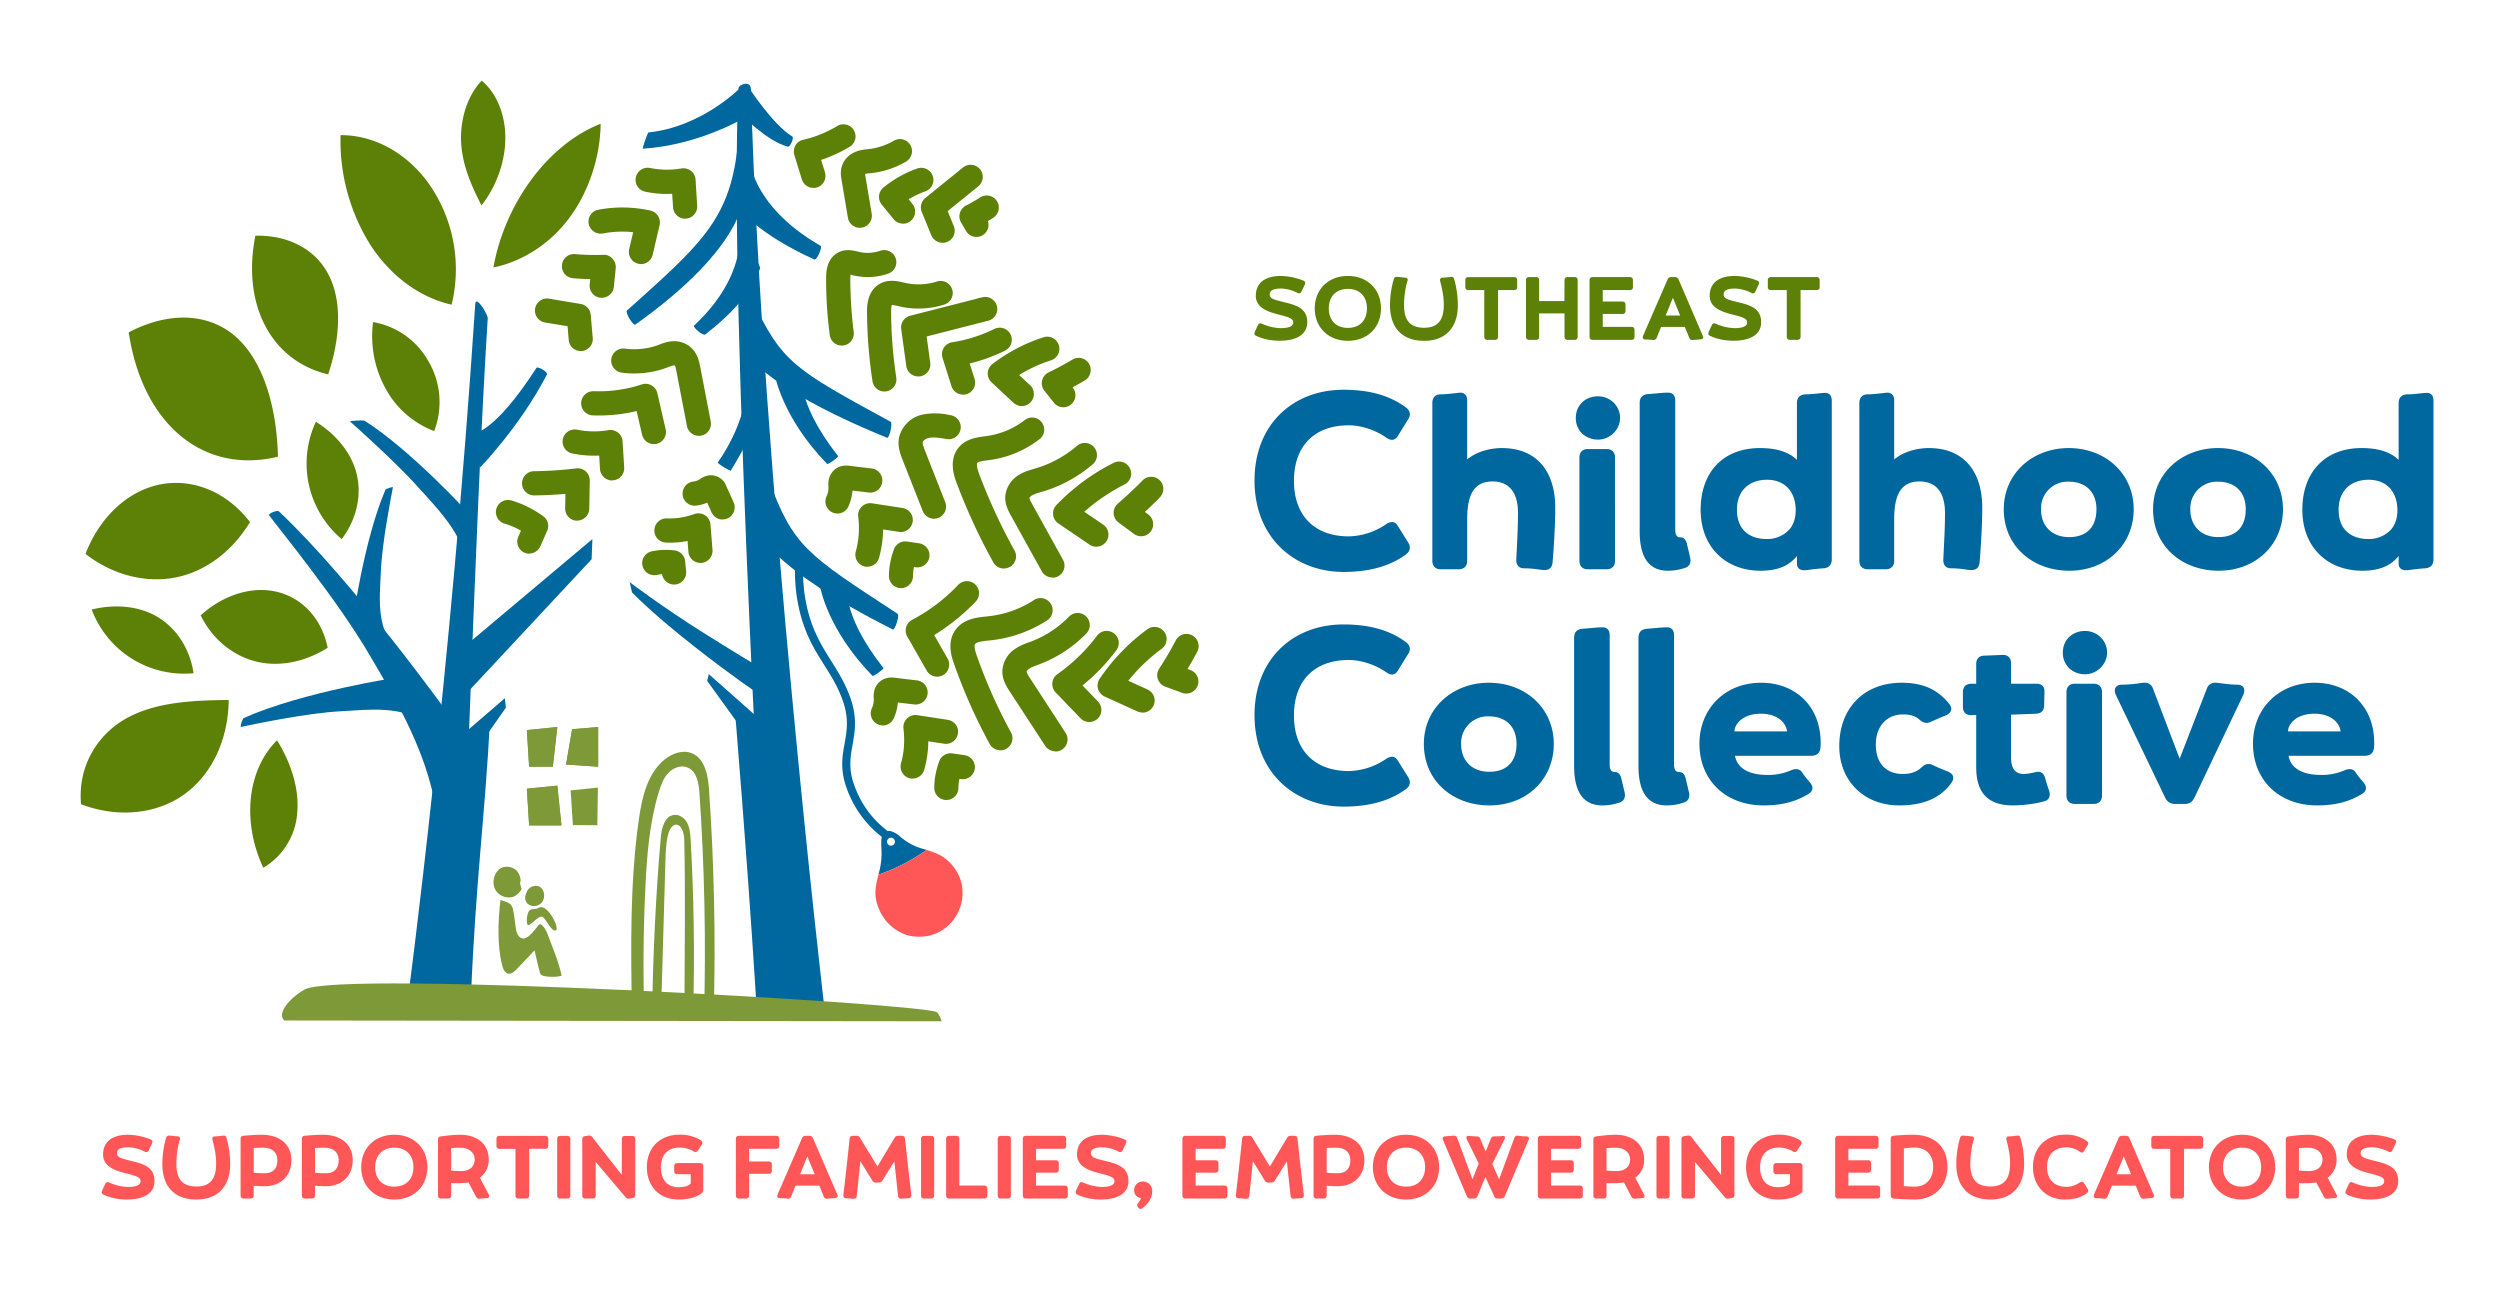 <?xml version="1.0" encoding="UTF-8"?> <svg xmlns="http://www.w3.org/2000/svg" width="310" height="159.91" data-name="Layer 8" viewBox="0 0 310 159.91"><defs><style> .cls-1{fill:#5d8006}.cls-6{fill:#00689e}.cls-7{fill:#7d9938} </style></defs><path fill="#5d8006" d="m155.99 40.31-.4.85-.04.19q0 .21.23.3c.75.35 1.7.6 2.89.6 2.17 0 3.43-.83 3.43-2.27 0-1.58-1.05-2.06-2.66-2.46-1.49-.36-1.99-.47-1.99-1.02 0-.57.63-.72 1.39-.72.46 0 1.22.12 2.04.53q.1.07.2.07.2 0 .3-.23l.41-.85.06-.2q0-.2-.22-.3a8 8 0 0 0-2.81-.58c-1.96 0-3.1.86-3.1 2.47 0 1.52 1.66 2.01 2.71 2.28 1.37.35 1.93.5 1.93 1.02s-.67.7-1.56.7a6 6 0 0 1-2.32-.55l-.2-.05q-.18-.01-.29.22m7.04-2.07c0 2.36 1.69 4.02 4.1 4.02 2.44 0 4.11-1.65 4.11-4.02s-1.68-4.02-4.1-4.02-4.11 1.66-4.11 4.02m1.74 0c0-1.48.92-2.42 2.38-2.42 1.44 0 2.35.94 2.35 2.42s-.9 2.42-2.36 2.42-2.37-.93-2.37-2.42m15.22-3.91-.37.04c-.22.03-.55.06-.7.06q-.35 0-.36.3l.02.13c.36 1.39.45 2.17.45 2.94 0 1.86-.7 2.84-2.43 2.84-1.7 0-2.5-.87-2.5-2.8a11 11 0 0 1 .46-3.13q0-.26-.33-.28l-.54-.06-.5-.04q-.28 0-.37.3a12 12 0 0 0-.46 3.2c0 2.75 1.43 4.43 4.24 4.43 2.73 0 4.17-1.73 4.17-4.39 0-.9-.1-2.03-.45-3.24-.06-.23-.18-.3-.33-.3m5.77 7.44v-5.8h2q.36-.01.37-.37v-.86q-.01-.37-.38-.38h-5.68q-.37.01-.37.38v.86q0 .36.37.37h1.98v5.8q.01.36.38.37h.96q.36-.01.37-.38m8.23-4.43h-3.14v-2.6q0-.36-.37-.37h-.88q-.37.01-.38.38v7.02q.01.37.38.38h.88q.37-.01.37-.38v-2.9H194v2.9q.01.37.37.38h.89q.36-.01.37-.38v-7.02q-.01-.37-.37-.38h-.89q-.36.01-.37.38zm8.49-1.73v-.87q-.01-.36-.37-.37h-4.63q-.37.01-.38.38v7.02q.01.37.38.38h4.83q.36-.01.37-.38v-.86q-.01-.36-.37-.37h-3.57v-1.6h2.45q.36-.01.37-.38v-.79q-.01-.36-.37-.37h-2.45v-1.42h3.37q.36-.01.37-.37m3.49 4.94h2.95l.55 1.34c.06.16.17.28.35.28l.3-.02.75-.06q.31-.01.33-.25a.4.4 0 0 0-.05-.18l-3.01-7q-.13-.3-.44-.29h-.48q-.32 0-.44.29l-3 6.9a1 1 0 0 0-.08.28c0 .15.12.27.32.27.18 0 .37 0 .71.04l.31.02q.27 0 .39-.27zm1.47-3.62.9 2.21h-1.8zm4.83 3.39-.4.85-.04.19q0 .21.23.3c.75.35 1.7.6 2.89.6 2.17 0 3.43-.83 3.43-2.27 0-1.58-1.05-2.06-2.66-2.46-1.49-.36-1.99-.47-1.99-1.02 0-.57.63-.72 1.39-.72.46 0 1.22.12 2.04.53q.1.07.2.07.2 0 .3-.23l.41-.85.06-.2q0-.2-.22-.3a8 8 0 0 0-2.81-.58c-1.96 0-3.1.86-3.1 2.47 0 1.52 1.66 2.01 2.71 2.28 1.37.35 1.93.5 1.93 1.02s-.67.7-1.56.7a6 6 0 0 1-2.32-.55l-.2-.05q-.18-.01-.29.22m11 1.46v-5.8h2q.36-.01.37-.37v-.86q-.01-.37-.38-.38h-5.68q-.36.01-.37.38v.86q0 .36.37.37h1.98v5.8q.01.36.38.37h.96q.36-.01.37-.38" aria-label="Southeast"></path><path fill="#00689e" d="m173.35 54.03 1.26-2.04c.15-.21.21-.45.21-.63q0-.45-.45-.81c-1.77-1.32-4.17-2.22-7.77-2.22-6.36 0-11.04 4.38-11.04 11.25 0 7.2 5.07 11.34 11.04 11.34 3.6 0 6-.9 7.77-2.19.3-.24.45-.54.45-.81q0-.33-.21-.66l-1.26-2.01q-.3-.53-.75-.51-.32 0-.69.24a8.5 8.5 0 0 1-4.65 1.53c-4.29 0-6.81-2.61-6.81-6.87 0-4.41 2.61-6.9 6.78-6.9 1.56 0 3.3.57 4.68 1.53q.39.27.69.27.44 0 .75-.51m4.26-4.05v19.56c0 .66.39 1.05 1.05 1.05h2.22c.66 0 1.05-.39 1.05-1.05v-5.16c0-3.03.84-4.68 3.15-4.68 2.01 0 3.15 1.32 3.15 3.9 0 1.92-.12 3.87-.21 5.76-.03.69.3 1.11.99 1.11.72 0 1.41.09 1.83.15.39.06.51.06.75.06q.82-.02.93-.93c.18-2.22.33-4.74.33-6.81 0-4.23-2.07-7.38-6.63-7.38-1.47 0-3.15.45-4.29 1.41v-7.32c0-.63-.33-.99-.93-.96 0 0-1.65.21-2.37.21-.66 0-1.02.42-1.02 1.08m20.55-.84c-1.56 0-2.76 1.08-2.76 2.7 0 1.59 1.23 2.67 2.76 2.67 1.47 0 2.73-1.23 2.73-2.7s-1.23-2.67-2.73-2.67m1.05 6.54h-2.31c-.66 0-1.05.39-1.05 1.05v12.81c0 .66.39 1.05 1.05 1.05h2.31c.66 0 1.05-.39 1.05-1.05V56.73c0-.66-.39-1.05-1.05-1.05m4.11-5.73v15.93q0 4.88 3.48 4.89 1.13 0 2.16-.36a.9.9 0 0 0 .66-.9q0-.22-.06-.45l-.36-1.53c-.09-.45-.3-.9-.84-.9-.42 0-.63-.27-.63-.96V49.65c0-.63-.33-.96-.9-.96-.21 0-.39 0-.75.03l-1.74.15q-1 .09-1.02 1.08m23.82 19.44V49.68q-.01-1-.93-.96l-.42.03c-.51.06-1.32.15-1.92.15-.69.03-1.05.42-1.05 1.08v7.05c-.93-.93-2.43-1.47-4.59-1.47-4.59 0-7.35 3.03-7.35 7.65 0 4.59 3.06 7.56 7.44 7.56 1.98 0 3.48-.54 4.5-1.83v.93c0 .54.33.84.9.84q.24 0 .66-.06c.6-.09 1.23-.15 1.74-.18q1-.09 1.02-1.08m-8.04-9.9c1.14 0 2.04.39 2.67 1.08.57.66.9 1.59.9 2.7q-.01 1.44-.75 2.34a3.7 3.7 0 0 1-2.82 1.23c-2.13 0-3.72-1.11-3.72-3.63 0-2.49 1.65-3.72 3.72-3.72m11.46-9.51v19.56c0 .66.39 1.05 1.05 1.05h2.22c.66 0 1.05-.39 1.05-1.05v-5.16c0-3.03.84-4.68 3.15-4.68 2.01 0 3.15 1.32 3.15 3.9 0 1.92-.12 3.87-.21 5.76-.03.69.3 1.11.99 1.11.72 0 1.41.09 1.83.15.39.06.51.06.75.06q.82-.02.93-.93c.18-2.22.33-4.74.33-6.81 0-4.23-2.07-7.38-6.63-7.38-1.47 0-3.15.45-4.29 1.41v-7.32c0-.63-.33-.99-.93-.96 0 0-1.65.21-2.37.21-.66 0-1.02.42-1.02 1.08m17.91 13.17c0 4.62 3.63 7.62 8.13 7.62 4.62 0 7.98-3.24 7.98-7.62 0-4.35-3.42-7.59-8.07-7.59-4.41 0-8.04 3.09-8.04 7.59m11.49 0c0 2.28-1.29 3.45-3.39 3.45s-3.48-1.35-3.48-3.42a3.3 3.3 0 0 1 3.45-3.45c2.07 0 3.42 1.26 3.42 3.42m7.02 0c0 4.62 3.63 7.62 8.13 7.62 4.62 0 7.98-3.24 7.98-7.62 0-4.35-3.42-7.59-8.07-7.59-4.41 0-8.04 3.09-8.04 7.59m11.49 0c0 2.28-1.29 3.45-3.39 3.45s-3.48-1.35-3.48-3.42a3.3 3.3 0 0 1 3.45-3.45c2.07 0 3.42 1.26 3.42 3.42m23.28 6.24V49.68q-.01-1-.93-.96l-.42.03c-.51.06-1.32.15-1.92.15-.69.03-1.05.42-1.05 1.08v7.05c-.93-.93-2.43-1.47-4.59-1.47-4.59 0-7.35 3.03-7.35 7.65 0 4.59 3.06 7.56 7.44 7.56 1.98 0 3.48-.54 4.5-1.83v.93c0 .54.33.84.9.84q.24 0 .66-.06c.6-.09 1.23-.15 1.74-.18q1-.09 1.02-1.08m-8.04-9.9c1.14 0 2.04.39 2.67 1.08.57.66.9 1.59.9 2.7q-.01 1.44-.75 2.34a3.7 3.7 0 0 1-2.82 1.23c-2.13 0-3.72-1.11-3.72-3.63 0-2.49 1.65-3.72 3.72-3.72M173.35 83.13l1.26-2.04c.15-.21.21-.45.21-.63q0-.45-.45-.81c-1.77-1.32-4.17-2.22-7.77-2.22-6.36 0-11.04 4.38-11.04 11.25 0 7.2 5.07 11.34 11.04 11.34 3.6 0 6-.9 7.77-2.19.3-.24.45-.54.45-.81q0-.33-.21-.66l-1.26-2.01q-.3-.53-.75-.51-.32 0-.69.24a8.5 8.5 0 0 1-4.65 1.53c-4.29 0-6.81-2.61-6.81-6.87 0-4.41 2.61-6.9 6.78-6.9 1.56 0 3.3.57 4.68 1.53q.39.27.69.27.44 0 .75-.51m3.21 9.12c0 4.62 3.63 7.62 8.13 7.62 4.62 0 7.98-3.24 7.98-7.62 0-4.35-3.42-7.59-8.07-7.59-4.41 0-8.04 3.09-8.04 7.59m11.49 0c0 2.28-1.29 3.45-3.39 3.45s-3.48-1.35-3.48-3.42a3.3 3.3 0 0 1 3.45-3.45c2.07 0 3.42 1.26 3.42 3.42m7.14-13.2v15.93q0 4.88 3.48 4.89 1.13 0 2.16-.36a.9.9 0 0 0 .66-.9q0-.22-.06-.45l-.36-1.53c-.09-.45-.3-.9-.84-.9-.42 0-.63-.27-.63-.96V78.75c0-.63-.33-.96-.9-.96-.21 0-.39 0-.75.03l-1.74.15q-1 .09-1.02 1.08m7.98 0v15.93q0 4.88 3.48 4.89 1.13 0 2.16-.36a.9.9 0 0 0 .66-.9q0-.22-.06-.45l-.36-1.53c-.09-.45-.3-.9-.84-.9-.42 0-.63-.27-.63-.96V78.75c0-.63-.33-.96-.9-.96-.21 0-.39 0-.75.03l-1.74.15q-1 .09-1.02 1.08m11.97 14.67h9.45c.63 0 1.05-.3 1.14-.93q.04-.36.03-.72c0-4.41-3.06-7.41-7.38-7.41-4.5 0-7.65 3.24-7.65 7.56 0 4.44 3.15 7.65 7.98 7.65 2.07 0 3.84-.39 5.52-1.41q.5-.31.51-.72.01-.35-.33-.75c-.3-.36-.63-.72-.9-1.14-.24-.39-.51-.48-.81-.48-.21 0-.39.06-.63.15a7 7 0 0 1-2.97.57c-1.95 0-3.66-.66-3.96-2.37m6.45-3.03h-6.51c-.03-.75.87-2.19 3.27-2.19 2.13 0 3.15 1.2 3.24 2.19m17.88-1.2q.85-.4 1.74-.75.73-.29.75-.84a1 1 0 0 0-.24-.6c-1.44-1.8-3.27-2.64-5.91-2.64-4.71 0-7.74 3.18-7.74 7.86 0 4.32 3.06 7.35 7.44 7.35 2.88 0 5.07-.84 6.48-2.82q.22-.32.21-.6c0-.36-.27-.63-.72-.81q-.94-.34-1.83-.78a1 1 0 0 0-.54-.12q-.44 0-.87.45c-.6.54-1.32.78-2.31.78-2.07 0-3.33-1.35-3.33-3.63 0-2.22 1.29-3.75 3.39-3.75.87 0 1.5.18 2.01.63q.45.41.9.42.26 0 .57-.15m5.58-4.71h-.6c-.66 0-1.05.39-1.05 1.05v1.8c0 .69.39 1.08 1.08 1.05l.57-.03v6.51c0 3.12 1.44 4.71 4.53 4.71 1.35 0 2.88-.21 3.9-.51.48-.12.69-.45.69-.84q0-.26-.09-.51a18 18 0 0 1-.48-1.53q-.21-.77-.87-.78-.17 0-.39.06-.83.2-1.38.21c-1.14 0-1.59-.75-1.59-2.1v-5.25l3.09-.12q1-.05 1.02-1.05c0-.6.03-1.14.03-1.74s-.36-.93-.99-.93h-3.15v-2.52c0-.69-.39-1.08-1.08-1.05l-2.22.09c-.66 0-1.02.39-1.02 1.05zm13.5-6.54c-1.56 0-2.76 1.08-2.76 2.7 0 1.59 1.23 2.67 2.76 2.67 1.47 0 2.73-1.23 2.73-2.7s-1.23-2.67-2.73-2.67m1.05 6.54h-2.31c-.66 0-1.05.39-1.05 1.05v12.81c0 .66.39 1.05 1.05 1.05h2.31c.66 0 1.05-.39 1.05-1.05V85.83c0-.66-.39-1.05-1.05-1.05m14.04.63-3.36 8.67-3.3-8.67q-.27-.76-1.08-.75c-.24 0-.39.03-.78.09-.57.09-1.53.15-2.01.15-.57 0-.87.3-.87.72q0 .27.12.54l6.12 12.75q.37.77 1.23.78h1.17q.86.02 1.23-.78l6.06-12.75q.13-.27.12-.54c0-.42-.3-.72-.87-.72-.54 0-1.47-.09-2.07-.18-.24-.03-.48-.06-.63-.06q-.81 0-1.08.75m10.14 8.31h9.45c.63 0 1.05-.3 1.14-.93q.04-.36.03-.72c0-4.41-3.06-7.41-7.38-7.41-4.5 0-7.65 3.24-7.65 7.56 0 4.44 3.15 7.65 7.98 7.65 2.07 0 3.84-.39 5.52-1.41q.5-.31.51-.72.02-.35-.33-.75c-.3-.36-.63-.72-.9-1.14-.24-.39-.51-.48-.81-.48-.21 0-.39.06-.63.15a7 7 0 0 1-2.97.57c-1.95 0-3.66-.66-3.96-2.37m6.45-3.03h-6.51c-.03-.75.87-2.19 3.27-2.19 2.13 0 3.15 1.2 3.24 2.19" aria-label="Childhood Collective"></path><path d="M65.61 95.07h2.94l.56-4.92-3.78.38zm0 7.28h4.01l-.51-4.93-3.78.38zm4.58-7.55 3.98.27v-4.92l-3.23.27zm.57 3.21.28 4.3 3.03.02.07-4.67" class="cls-7"></path><path d="M65.61 95.07h2.94l.56-4.92-3.78.38zm0 7.28h4.01l-.51-4.93-3.78.38zm4.58-7.55 3.98.27v-4.92l-3.23.27zm18.31 30.93q.38-13.92-.58-27.8c-.12-1.77-.51-3.89-2.16-4.54-1.1-.43-2.38.02-3.31.76-2.15 1.72-2.83 4.66-3.22 7.38-1.14 7.93-1 15.98-.87 24.21l1.53-.06q-.24-7.76.13-15.51c.19-4.04.5-8.12 1.68-11.99.26-.85.57-1.71 1.18-2.35s1.6-1 2.4-.65c1.12.48 1.36 1.92 1.45 3.13q.95 13.82.57 27.67l1.4-.18s-.04 0-.2-.06z" class="cls-7"></path><path d="M85.95 125.63q.3-10.77-.31-21.52c-.04-.69-.1-1.4-.4-2.02s-.96-1.12-1.65-1.04c-1.16.13-1.55 1.6-1.65 2.76-.65 7.37-.96 14.77-1.1 22.2l1.12-.22c.2-7.28.37-12.63.58-19.91.02-.59.14-2.16.48-2.91.24-.54.74-.94 1.2-.58.4.29.6 1.07.62 1.55.18 7.5.04 14.19.03 21.68-.05-.02.12-.1.16-.12l1.4.03c-.02 0-.31 0-.47.11z" class="cls-7"></path><path d="M109.94 104.21a13.2 13.2 0 0 1-5-6.61c-.78-2.23-.49-3.85-.21-5.42.29-1.64.57-3.18-.3-5.51-.62-1.67-1.41-2.91-2.24-4.23-1.1-1.75-2.25-3.57-2.98-6.43a21 21 0 0 1-.58-6.68l1 .07q-.23 3.28.55 6.36c.7 2.71 1.8 4.46 2.86 6.15.82 1.3 1.67 2.65 2.33 4.41.96 2.58.65 4.34.35 6.03-.27 1.5-.52 2.93.17 4.91 1.15 3.27 3.08 5 4.64 6.14z" class="cls-6"></path><path d="M114.66 105.31a7 7 0 0 1-3.09-1.62s-1.13-1.02-1.85-.51c-.52.37-.47 1.26-.42 2.13a9 9 0 0 1-.31 2.9l-.06.25 1.13-.42a24 24 0 0 0 4.84-2.65zm-3.98-.49c-.25.11-.54 0-.65-.25s0-.54.25-.65.54 0 .65.25 0 .54-.25.65" class="cls-6"></path><path d="M119.27 109.75a5.5 5.5 0 0 1-2.43 5.59c-2 1.27-4.11.69-4.35.62a5.6 5.6 0 0 1-3.38-2.98c-.88-1.85-.54-3.09-.18-4.52l1.13-.42a24 24 0 0 0 4.84-2.65c.75.24 1.48.49 2.17.96.4.28 1.84 1.45 2.2 3.4" style="fill:#ff5757"></path><path d="m58.16 79.75.12-3.72m-7.62 47.19s4.89-19.61 7.9-65.59c.08-1.2.73 1.14.7 1.59-1.51 23.21-2.84 63.47-2.84 63.47" class="cls-1"></path><path d="M60.76 89.28c-.62 11.99-1.78 20-2.36 34.29l-4.7-.24 3.2-30.46z" class="cls-6"></path><path d="M50.66 123.22s5.25-39.53 8.27-85.51c.08-1.2 1.58 1.31 1.55 1.76-1.52 23.21-3.46 84.03-3.46 84.03" class="cls-6"></path><path d="M55.68 88.64s-11.91-16.61-21.1-25.23c-.2-.19-1.37.27-1.2.5 1.3 1.77 8.5 10.53 12.5 17.4 2.85 4.88 7.76 12.76 8.39 20.93" class="cls-6"></path><path d="M49.52 83.96s-12 1.81-19.3 5.08c-.16.07-.5 1.14-.34 1.1 1.23-.26 8.2-1.75 12.5-1.95 3.04-.15 7.82-.87 11 1.88m4.59-26.56s-6.94-7.63-12.76-11.34c-.13-.08-1.9 0-1.8.1.87.77 5.74 5.12 8.44 8.14 1.9 2.14 5.13 5.26 5.92 8.94" class="cls-6"></path><path d="M34.47 56.63c-9.21 2.23-16.8-3.97-18.51-15.42 4.95-2.59 9.83-2.42 13.19.47s5.15 8.45 5.32 14.95m19.38-3.17a11.5 11.5 0 0 1-6.04-5.28 13.5 13.5 0 0 1-1.55-8.24 9.7 9.7 0 0 1 6.79 4.73 10 10 0 0 1 .79 8.78zM31 64.74c-2.25 3.71-5.63 6.2-9.36 6.89s-7.8-.41-11.04-2.95c1.74-4.49 5.12-7.69 9.03-8.56s8.29.61 11.37 4.62m30.18-31.57c1.44-8.02 6.83-15.31 13.3-17.82-.05 4.19-1.52 8.56-3.98 11.8s-5.88 5.31-9.32 6.02M56 37.78c-3.94-.88-7.57-3.55-10.07-7.41a24.3 24.3 0 0 1-3.7-13.61c4.25-.03 8.42 2.32 11.14 6.3A18.5 18.5 0 0 1 56 37.78m3.7-12.31c1.85-2.33 2.95-5.42 2.96-8.33S61.6 11.56 59.73 10c-1.95 2.04-2.75 5.23-2.53 7.97s1.29 5.12 2.5 7.5" class="cls-1"></path><path d="m62.6 86.58.13 1.17-5.53 7.89-.03-4.38z" class="cls-6"></path><path d="M34.35 91.8c-3.66 3.61-4.4 10.03-1.7 15.8a8.6 8.6 0 0 0 4.2-6.74c.29-2.9-.7-6.18-2.5-9.06m-5.99-5c-.05 4.93-2.11 9.27-5.54 11.72-3.43 2.44-8.18 2.94-12.77 1.21-.44-4.85 2.17-8.79 5.74-10.72s7.98-2.17 12.57-2.21" class="cls-1"></path><path d="M102.24 125.09s-7.79-66.37-9.13-114.04c-.03-1.14-1.5-.56-1.53-.14-1.37 25.64 3.75 113.41 3.75 113.41" class="cls-6"></path><path d="M93.9 65.69s1.13 4.47 16.8 12.36c.28.14.88-1.76.6-1.94-11.33-7.41-12.9-8.29-16-16.67m-.34-10.75s-.21 2.85-4.33 9.65c-.08.13-1.71-.87-1.62-.99 3.12-4.54 3.4-8.02 3.4-8.02zM91.8 14.08s3.22 3.41 5.9 4.11c.28.07.79-1.12.55-1.26-2.44-1.46-5.46-6.17-5.46-6.17z" class="cls-6"></path><path d="M92.35 14.59s-5.62 3.4-12.64 3.85c-.1 0 .6-2.01.7-2.02 6.49-.65 11.2-5.36 11.2-5.36zm-4.46 69-.2.84 6.86 9.5-.24-4.65z" class="cls-6"></path><path d="M91.18 88.67c1.2 14.76 1.98 25.73 2.59 35.46l5.49.55-4.47-32.8z" class="cls-6"></path><path d="M116.87 30.1a1.5 1.5 0 0 1-1.39-.93l-1.18-2.89a1.5 1.5 0 0 1 .44-1.73l4.2-3.4.18-.16.33-.25a1.5 1.5 0 0 1 2.09.27c.51.64.4 1.58-.23 2.09l-3.8 3.08.76 1.86a1.5 1.5 0 0 1-1.39 2.07z" class="cls-1"></path><path d="M111.97 27.73c-.44 0-.87-.19-1.16-.55l-1.48-1.82a1.5 1.5 0 0 1 .22-2.11 14 14 0 0 1 4.2-2.36 1.5 1.5 0 1 1 .98 2.84q-1.07.38-2.06.98l.47.58a1.5 1.5 0 0 1-.22 2.11q-.43.34-.95.34z" class="cls-1"></path><path d="M106.62 28.25a1.5 1.5 0 0 1-1.48-1.25l-.79-4.71c-.07-.41-.2-1.17.14-1.95.31-.72.96-1.3 1.77-1.58.47-.17.91-.21 1.27-.25l.17-.02a8 8 0 0 0 3.15-1.05 1.5 1.5 0 0 1 2.04.56 1.5 1.5 0 0 1-.56 2.05 11 11 0 0 1-4.3 1.42l-.21.02q-.36.02-.56.09l.04.21.79 4.71a1.5 1.5 0 0 1-1.48 1.75zm14.46 1.13a1.5 1.5 0 0 1-1.3-.75l-.61-1.05a1.5 1.5 0 0 1-.14-1.18c.12-.39.39-.72.75-.91q.94-.48 1.83-1.05a1.5 1.5 0 0 1 1.62 2.52l-.73.45c.22.66-.05 1.4-.67 1.77q-.37.2-.75.2m-40 25.69a1.5 1.5 0 0 1-1.46-1.16l-.68-2.94q-2.62.63-5.4.54a1.5 1.5 0 0 1 .05-3h.05q3.1.1 5.93-.84a1.5 1.5 0 0 1 1.94 1.08l1.03 4.48a1.5 1.5 0 0 1-1.46 1.84" class="cls-1"></path><path d="M86.65 54.04a1.5 1.5 0 0 1-1.47-1.22l-1.3-6.76c-.04-.19-.12-.65-.21-.75h-.11q-.29.03-.71.22l-.25.09c-1.72.63-3.62.83-5.5.59-.82-.11-1.4-.86-1.3-1.68s.86-1.4 1.68-1.3c1.4.18 2.82.03 4.1-.43l.2-.08c.42-.16.93-.35 1.53-.4 1-.09 1.98.29 2.6 1.01.64.71.8 1.59.92 2.17l1.3 6.76a1.5 1.5 0 0 1-1.47 1.79zM71.58 64.57h-.03a1.5 1.5 0 0 1-1.47-1.53l.03-1.8q-1.92.17-3.86.19a1.5 1.5 0 0 1-1.52-1.48c0-.83.66-1.51 1.48-1.52q2.62-.03 5.23-.35a1.5 1.5 0 0 1 1.69 1.51l-.06 3.49a1.5 1.5 0 0 1-1.5 1.47zm42.28-17.89c-.74 0-1.38-.54-1.48-1.29l-.63-4.58a1.5 1.5 0 0 1 1.11-1.66l8.15-2.08.27-.09.63-.14a1.5 1.5 0 0 1 .7 2.91l-7.71 1.97.45 3.26a1.5 1.5 0 0 1-1.28 1.69z" class="cls-1"></path><path d="M119.41 48.93a1.5 1.5 0 0 1-1.43-1.05l-1.11-3.51a1.5 1.5 0 0 1 1.21-1.93 18 18 0 0 0 5.28-1.68 1.5 1.5 0 0 1 1.34 2.68 21 21 0 0 1-4.46 1.63l.61 1.92a1.5 1.5 0 0 1-1.43 1.95z" class="cls-1"></path><path d="M126.7 50.35q-.57 0-1.02-.4l-2.72-2.53c-.32-.3-.5-.73-.48-1.17s.24-.85.59-1.12a21 21 0 0 1 6.33-3.31 1.5 1.5 0 0 1 1.89.97 1.5 1.5 0 0 1-.97 1.89 18 18 0 0 0-3.95 1.82l1.35 1.25a1.5 1.5 0 0 1-1.02 2.6m-17.03-1.8a1.5 1.5 0 0 1-1.48-1.27 60 60 0 0 1-.68-8.56c0-.68-.01-2.5 1.44-3.44 1.11-.71 2.32-.43 3.13-.24l.18.04c1.28.29 2.63.23 3.88-.16a1.5 1.5 0 1 1 .9 2.86c-1.76.55-3.64.63-5.44.23l-.2-.05c-.24-.05-.61-.14-.81-.14-.04.1-.09.35-.09.88.01 2.71.23 5.45.64 8.12a1.5 1.5 0 0 1-1.25 1.71l-.23.02z" class="cls-1"></path><path d="M131.86 50.5a1.5 1.5 0 0 1-1.18-.57l-1.17-1.47a1.5 1.5 0 0 1-.29-1.27c.1-.45.4-.82.82-1.02q1.5-.72 2.94-1.58a1.5 1.5 0 0 1 2.06.52c.42.71.19 1.63-.52 2.06q-.74.44-1.52.86l.02.03a1.5 1.5 0 0 1-1.17 2.44zm3.21 39.03c-.39 0-.79-.15-1.08-.46l-3.09-3.21c-.3-.32-.45-.75-.41-1.18.04-.44.27-.83.63-1.08a22 22 0 0 0 4.88-4.73 1.5 1.5 0 1 1 2.39 1.81 25 25 0 0 1-4.16 4.32l1.92 1.99a1.5 1.5 0 0 1-1.08 2.54" class="cls-1"></path><path d="M141.68 88.36a2 2 0 0 1-.62-.13l-4.08-1.86a1.5 1.5 0 0 1-.62-2.21 25 25 0 0 1 5.91-6.13 1.5 1.5 0 1 1 1.78 2.42 22 22 0 0 0-4.14 3.96l2.39 1.09a1.5 1.5 0 0 1 .74 1.99c-.25.55-.8.88-1.37.88zm-10.82 4.8a1.5 1.5 0 0 1-1.26-.68l-4.4-6.75c-.37-.57-.94-1.44-.91-2.54a3.5 3.5 0 0 1 1.59-2.73c.58-.4 1.18-.62 1.72-.82l.28-.1a13 13 0 0 0 4.71-3.11 1.5 1.5 0 0 1 2.15 2.09 16 16 0 0 1-5.78 3.82l-.31.12c-.41.15-.79.29-1.06.48-.21.15-.29.3-.29.34 0 .17.3.63.43.83l4.4 6.76a1.5 1.5 0 0 1-1.26 2.32z" class="cls-1"></path><path d="M124.04 93.03a1.5 1.5 0 0 1-1.32-.78 67 67 0 0 1-4.44-9.99c-.27-.78-1-2.86.43-4.44 1.01-1.11 2.47-1.26 3.64-1.38l.26-.03c2-.22 3.94-.91 5.59-2a1.5 1.5 0 0 1 1.65 2.51 16 16 0 0 1-6.92 2.47l-.28.03c-.63.06-1.48.15-1.72.42-.09.09-.18.41.18 1.43a64 64 0 0 0 4.25 9.55 1.5 1.5 0 0 1-1.32 2.22zm23.09-7.02q-.26 0-.52-.09l-2.13-.78q-.66-.26-.91-.94a1.5 1.5 0 0 1 .17-1.29 44 44 0 0 0 2.06-3.5 1.5 1.5 0 0 1 2.03-.63c.73.39 1.01 1.29.63 2.03q-.57 1.08-1.21 2.15l.39.14a1.5 1.5 0 0 1-.52 2.9z" class="cls-1"></path><path d="m73.46 66.84-.1 2.51-16.22 17.39.77-6.83zm23.44 17.4s-1.6-.69-9.92-5.93c-4.8-3.02-8.9-6.12-8.9-6.12l.29 1.27s2.55 2.68 8.07 6.98c8.83 6.88 11.06 7.61 11.06 7.61z" class="cls-6"></path><path d="M83.58 72.48a1.5 1.5 0 0 1-1.48-1.29q-.33.03-.63.1c-.81.18-1.61-.32-1.8-1.13s.33-1.61 1.14-1.79q1.34-.3 2.85-.12a1.5 1.5 0 0 1 1.3 1.36l.12 1.25a1.5 1.5 0 0 1-1.37 1.62zm6.02-8.06a1.5 1.5 0 0 1-1.36-.88l-.55-1.21a5 5 0 0 1-1.4.37 1.5 1.5 0 0 1-1.64-1.33 1.5 1.5 0 0 1 1.33-1.66q.43-.05.77-.27.28-.22.75-.4a2.03 2.03 0 0 1 2.57 1.26l.9 1.99c.34.75 0 1.64-.74 1.99q-.3.13-.62.13zm-48.9-18c-7.02-1.63-10.75-8.59-9.03-17.19 4.12-.1 7.5 1.71 9.1 4.89 1.63 3.18 1.46 7.69-.07 12.29zm33.92-9.5h-.15a1.5 1.5 0 0 1-1.35-1.64l.07-.67q-1.08-.02-2.14-.11c-.83-.07-1.44-.79-1.37-1.62s.79-1.44 1.62-1.37q1.76.15 3.5.09c.44-.04.86.16 1.15.48s.44.74.4 1.17l-.23 2.32a1.5 1.5 0 0 1-1.5 1.35m-2.6 6.61a1.5 1.5 0 0 1-1.5-1.37l-.14-1.71-2.8-.46a1.5 1.5 0 0 1-1.23-1.69A1.5 1.5 0 0 1 68 37.02l.29.04q.12.01.23.05l3.48.58a1.5 1.5 0 0 1 1.25 1.35l.25 2.87a1.5 1.5 0 0 1-1.36 1.62zm12.94-16.41c-.78 0-1.44-.61-1.5-1.4l-.11-1.69q-1.66.09-3.33-.26A1.5 1.5 0 0 1 78.84 22a1.5 1.5 0 0 1 1.77-1.17q1.95.39 3.88.06a1.5 1.5 0 0 1 1.76 1.38l.2 3.25a1.5 1.5 0 0 1-1.4 1.59h-.1zm-5.48 5.62q-.17 0-.34-.04a1.5 1.5 0 0 1-1.12-1.8l.49-2.11a13 13 0 0 0-3.75.16c-.81.15-1.6-.38-1.76-1.19s.38-1.6 1.19-1.75a16 16 0 0 1 6.46.1 1.5 1.5 0 0 1 1.14 1.8l-.86 3.68a1.5 1.5 0 0 1-1.46 1.16z" class="cls-1"></path><path d="M59.5 58s4.97-5.08 8.33-11.58c.14-.27-1.15-1.05-1.31-.8-5.31 8.21-7.74 8.08-7.74 8.08l.74 4.3z" class="cls-6"></path><path d="M104.38 42.85a1.5 1.5 0 0 1-1.49-1.3q-.46-3.5-.45-7.06c0-.59 0-2.15 1.22-3.01.99-.7 2.07-.44 2.72-.28l.13.03c.88.21 1.81.15 2.69-.15a1.5 1.5 0 0 1 .99 2.83c-1.41.5-2.92.58-4.37.24l-.15-.04-.21-.05-.02.44q0 3.35.42 6.66a1.5 1.5 0 0 1-1.29 1.68l-.2.01zm-3.52-19.55a1.5 1.5 0 0 1-1.43-1.06l-.93-3.01c-.12-.4-.07-.83.13-1.19s.56-.62.97-.71q2.22-.5 4.21-1.7a1.5 1.5 0 1 1 1.55 2.57 18 18 0 0 1-3.54 1.63l.47 1.53a1.5 1.5 0 0 1-1.43 1.95zm-14 46.5a1.5 1.5 0 0 1-1.5-1.39l-.1-1.33q-1.33.26-2.68.2a1.5 1.5 0 0 1-1.44-1.56 1.5 1.5 0 0 1 1.56-1.44 9 9 0 0 0 3.4-.54 1.5 1.5 0 0 1 2 1.3l.25 3.15a1.5 1.5 0 0 1-1.38 1.61z" class="cls-1"></path><path d="M91.57 25.82s2.35 3.17 9.42 6.36c.29.13 1.03-1.54.76-1.7-9-5.17-8.9-11.39-8.9-11.39l-1.28 6.72zm.7 17.46s1.48 4.37 17.72 11c.29.12.73-1.82.45-1.98-11.88-6.49-13.52-7.25-17.25-15.36" class="cls-6"></path><path d="M135.95 67.8q-.44 0-.84-.26l-3.87-2.63a1.5 1.5 0 0 1-.24-2.29 26 26 0 0 1 7.16-5.26 1.5 1.5 0 0 1 1.34 2.68 24 24 0 0 0-5.05 3.42l2.34 1.59a1.5 1.5 0 0 1-.84 2.74z" class="cls-1"></path><path d="M130.49 71.61a1.5 1.5 0 0 1-1.31-.77l-3.81-6.88c-.33-.6-.83-1.5-.7-2.59a3.5 3.5 0 0 1 1.81-2.56c.6-.35 1.22-.52 1.76-.68l.3-.09a14 14 0 0 0 5-2.75 1.5 1.5 0 0 1 1.96 2.28 17 17 0 0 1-6.09 3.35l-.33.1q-.65.17-1.1.4c-.22.13-.32.28-.33.32-.01.14.25.61.35.79l3.81 6.88a1.5 1.5 0 0 1-1.31 2.23z" class="cls-1"></path><path d="M124.48 70.5a1.5 1.5 0 0 1-1.31-.77 74 74 0 0 1-4.53-9.79c-.28-.75-1.04-2.75.14-4.33.9-1.19 2.3-1.37 3.33-1.51l.24-.03a10 10 0 0 0 4.72-1.98c.65-.51 1.6-.39 2.1.27.51.65.39 1.6-.27 2.1a13 13 0 0 1-6.15 2.58l-.25.03c-.44.06-1.18.15-1.32.33-.02.03-.18.29.27 1.47a71 71 0 0 0 4.35 9.39 1.5 1.5 0 0 1-1.31 2.23z" class="cls-1"></path><path d="M115.82 64.32c-.6 0-1.16-.36-1.4-.95l-2.51-6.38c-.25-.64-.63-1.61-.44-2.68a3.8 3.8 0 0 1 3.02-2.92 8 8 0 0 1 3.27.08 1.5 1.5 0 1 1-.49 2.95c-.74-.12-1.5-.25-2.11-.11-.4.09-.71.35-.74.53-.04.23.15.72.28 1.05l2.51 6.38a1.5 1.5 0 0 1-1.4 2.05zm25.67 2.17q-.48 0-.89-.29l-1.9-1.41a1.5 1.5 0 0 1-.09-2.34q1.61-1.39 3.1-2.91a1.5 1.5 0 0 1 2.15 2.09q-.92.95-1.9 1.85l.42.31a1.5 1.5 0 0 1-.89 2.71z" class="cls-1"></path><path d="M96.08 46.48s.86 5.26 6.48 11.04c.12.12 1.46-.84 1.36-.97-5.54-7.06-4.4-10.53-4.4-10.53z" class="cls-6"></path><path d="M111.72 72.93a1.5 1.5 0 0 1-1.49-1.51q0-1.61.62-3.3c.24-.67.92-1.08 1.62-.97l1.5.22a1.5 1.5 0 1 1-.43 2.97l-.21-.03q-.11.59-.12 1.13c0 .83-.67 1.49-1.5 1.49zm-7.87-9.25q-.32 0-.63-.14a1.5 1.5 0 0 1-.73-1.99q.27-.58.24-1.18c-.02-.28-.03-.59.05-.95.15-.67.61-1.23 1.21-1.5a2.5 2.5 0 0 1 1.4-.15l2.7.32c.82.1 1.41.84 1.31 1.67s-.84 1.42-1.67 1.31l-2.02-.24a6 6 0 0 1-.51 1.98c-.25.55-.8.87-1.36.87zm3.71 6.6q-.2 0-.4-.05a1.5 1.5 0 0 1-1.04-1.85q.57-2.08.3-4.3a1.5 1.5 0 0 1 1.71-1.67l3.79.58c.82.13 1.38.89 1.25 1.71s-.89 1.39-1.71 1.25l-1.96-.3q-.02 1.8-.5 3.52a1.5 1.5 0 0 1-1.44 1.1z" class="cls-1"></path><path d="M43.73 77.14s1.38-10.17 4.06-16.4c.06-.13.95-.43.93-.3-.2 1.05-1.38 6.97-1.5 10.6-.1 2.58-.64 6.63 1.73 9.29" class="cls-6"></path><path d="M40.62 80.33c-2.9 1.82-6.15 2.42-9.02 1.66s-5.34-2.86-6.72-5.69c2.8-2.53 6.32-3.63 9.38-2.93s5.6 3.16 6.37 6.96zM39.17 52.3a12.25 12.25 0 0 0 3.2 14.55c1.8-2.37 2.5-5.32 1.88-7.98s-2.54-4.99-5.08-6.57m26.47 16.36q-.3 0-.6-.13a1.5 1.5 0 0 1-.77-1.98l.33-.75a9 9 0 0 0-2.05-.87 1.5 1.5 0 0 1 .8-2.89q2.05.58 4 1.96c.58.41.79 1.17.5 1.82L67 67.74c-.25.56-.8.9-1.37.9zm50.57 15.25c-.52 0-1.03-.27-1.3-.76l-2.41-4.22a1.5 1.5 0 0 1 .6-2.07 22 22 0 0 0 5.72-4.34 1.5 1.5 0 0 1 2.12-.04c.6.57.62 1.52.04 2.12a26 26 0 0 1-5.14 4.15l1.66 2.91a1.5 1.5 0 0 1-1.3 2.25zM11.37 75.58A12.25 12.25 0 0 0 24 83.48c-.43-2.94-2.05-5.51-4.38-6.93s-5.34-1.68-8.25-.97" class="cls-1"></path><path d="M92.19 24.28s.3 6.23-13.41 15.97c-.26.18-1.3-1.52-1.04-1.74 8.9-8 12.66-11.11 13.68-19.98" class="cls-6"></path><path d="M94.26 33.18s-.66 3.57-6.82 8.3c-.25.19-1.6-.9-1.36-1.12 7.57-7.1 5.39-13.44 5.39-13.44zm7.44 39.58s.86 5.26 6.48 11.04c.12.12 1.46-.84 1.36-.97-5.54-7.06-4.4-10.53-4.4-10.53z" class="cls-6"></path><path d="M117.34 99.2a1.5 1.5 0 0 1-1.49-1.51q0-1.61.62-3.3a1.5 1.5 0 0 1 1.62-.97l1.51.22a1.5 1.5 0 1 1-.43 2.97l-.21-.03q-.11.59-.12 1.13c0 .83-.67 1.49-1.5 1.49m-7.87-9.25q-.32 0-.63-.14a1.5 1.5 0 0 1-.73-1.99q.27-.57.24-1.18-.05-.42.05-.95c.15-.67.61-1.23 1.21-1.49a2.5 2.5 0 0 1 1.4-.15l2.7.32c.82.1 1.41.84 1.31 1.67a1.5 1.5 0 0 1-1.67 1.31l-2.02-.24a6 6 0 0 1-.51 1.98c-.25.55-.8.87-1.36.87zm3.7 6.6q-.2 0-.4-.05a1.5 1.5 0 0 1-1.04-1.85q.57-2.08.3-4.3a1.5 1.5 0 0 1 1.71-1.67l3.79.58c.82.13 1.38.89 1.25 1.71s-.89 1.38-1.71 1.25l-1.96-.3q-.02 1.8-.5 3.52a1.5 1.5 0 0 1-1.44 1.1z" class="cls-1"></path><path d="m35.25 126.54 81.52.1s-.32-1.01-.67-1.16c-2.7-1.1-74.18-5.22-78.35-2.77-2.06 1.21-3.4 3.02-2.5 3.83" class="cls-7"></path><path d="M75.9 59.58c-.77 0-1.43-.61-1.5-1.4l-.1-1.69q-1.66.08-3.33-.26a1.5 1.5 0 0 1-1.18-1.77c.16-.81.96-1.33 1.77-1.18q1.95.39 3.88.06c.42-.07.85.04 1.19.3s.54.66.57 1.08l.2 3.25a1.5 1.5 0 0 1-1.4 1.59h-.1z" class="cls-1"></path><path d="M62.3 107.56c-.97.38-1.42 1.81-.86 2.79s2 1.25 2.76.5c.68-.67.42-.6.29-1.31-.02-.12.1-.25.05-.53-.23-1.46-1.5-1.69-2.24-1.45m4.63 2.41c.6.37.73 1.36.25 1.94-.5.58-1.46.59-1.88 0-.37-.52-.05-1.14 0-1.25a1.2 1.2 0 0 1 1.64-.7zm-1.48 4.72c-.23-.22-.13-1.6.27-1.84s.47.02 1.15-.31c1.02-.5 2.62 2.65 2.02 2.84-.54.17-1.28-1.68-1.71-1.72-.5-.04-1.5 1.24-1.72 1.02z" class="cls-7"></path><path d="M69.64 120.94c.05.22-2.5.34-2.65-.2-.23-.78-.24-.92-.71-2.9-.76.81-1.63 1.75-2.28 2.4-.26.27-.58.55-.94.5-.45-.06-.67-.57-.78-1.01-.63-2.38-.54-5.55-.22-8.13 1.6.53 1.49.32 1.88 3.36.07.54.23 1.19.75 1.38.87.33 1.99-1.65 2.22-1.73.19-.06.65.28 1.05 1.38.5 1.4 1.24 3.01 1.68 4.95" class="cls-7"></path><path fill="#ff5757" d="m13.05 146.8-.4.84-.04.2q0 .2.23.3c.76.35 1.7.6 2.89.6 2.18 0 3.43-.83 3.43-2.27 0-1.58-1.05-2.06-2.66-2.46-1.49-.37-1.99-.47-1.99-1.03s.63-.71 1.39-.71c.46 0 1.23.11 2.04.53q.11.06.21.06.19 0 .3-.22l.4-.85.06-.2q0-.2-.22-.3a8 8 0 0 0-2.81-.58c-1.95 0-3.1.85-3.1 2.46 0 1.53 1.66 2.02 2.71 2.29 1.37.35 1.94.5 1.94 1.02 0 .51-.68.7-1.57.7a6 6 0 0 1-2.32-.55l-.2-.05q-.17-.01-.29.22m14.71-5.99-.37.04c-.22.03-.55.06-.7.06q-.35 0-.36.3l.02.13c.36 1.39.45 2.17.45 2.94 0 1.86-.7 2.84-2.43 2.84-1.71 0-2.5-.87-2.5-2.8a11 11 0 0 1 .46-3.13q0-.26-.33-.28l-.55-.06-.5-.04q-.27 0-.36.3a12 12 0 0 0-.46 3.2c0 2.75 1.43 4.43 4.24 4.43 2.73 0 4.17-1.73 4.17-4.39 0-.9-.1-2.03-.45-3.24-.06-.23-.18-.3-.33-.3m3.7 7.44v-1.22c.44.04.84.06 1.4.06 1.78 0 3.27-1.14 3.27-3.21 0-2.29-1.83-3.17-3.68-3.17-.55 0-.96.02-2.25.12q-.37.03-.37.4v7.02q0 .36.37.37h.88q.37-.01.38-.37m0-2.83v-3.07c.34-.02.79-.03 1.2-.03 1.1 0 1.73.59 1.73 1.56 0 1.18-.72 1.6-1.55 1.6-.53 0-.94-.01-1.38-.06m7.6 2.83v-1.22c.44.04.84.06 1.4.06 1.78 0 3.27-1.14 3.27-3.21 0-2.29-1.83-3.17-3.68-3.17-.55 0-.96.02-2.25.12q-.37.03-.37.4v7.02q.01.36.37.37h.89q.36-.01.37-.37m0-2.83v-3.07c.34-.02.79-.03 1.2-.03 1.1 0 1.73.59 1.73 1.56 0 1.18-.72 1.6-1.54 1.6-.54 0-.95-.01-1.39-.06m5.73-.69c0 2.36 1.68 4.01 4.1 4.01 2.43 0 4.1-1.64 4.1-4.01s-1.68-4.02-4.09-4.02c-2.43 0-4.11 1.65-4.11 4.02m1.73 0c0-1.48.92-2.42 2.38-2.42 1.44 0 2.36.94 2.36 2.42s-.9 2.41-2.37 2.41-2.37-.93-2.37-2.41m14.08 3.39-1.1-2.08a2.7 2.7 0 0 0 1.1-2.27c0-2.15-1.77-3.06-3.5-3.06-.82 0-1.63.1-2.44.2q-.35.05-.35.4v6.94q.01.36.37.37h.89q.36-.01.37-.37v-1.55c.5.03.37.02.76.02.34 0 1.06-.03 1.4-.1l.93 1.78q.13.24.37.24c.15 0 .72-.06.95-.07q.31-.02.32-.25a.4.4 0 0 0-.07-.2m-4.66-2.97v-2.78q.63-.05 1.12-.05c1.09 0 1.8.6 1.8 1.45 0 1.06-.85 1.44-1.64 1.44q-.55 0-1.28-.06m9.68 3.1v-5.8h2q.36 0 .37-.37v-.86q-.01-.36-.37-.37h-5.69q-.36.01-.37.37v.86q.01.37.37.38h1.99v5.79q0 .36.37.37h.96q.36-.01.37-.37m5.1 0v-7.03q-.01-.36-.37-.37h-.89q-.36.01-.37.37v7.03q.01.36.37.37h.89q.36-.01.37-.37m6.38-2.57-3.65-4.67a.4.4 0 0 0-.38-.2c-.13 0-.3.05-.52.07q-.35.04-.35.4v6.97q.01.36.37.37h.93q.37 0 .37-.37v-4.17l3.7 4.37q.14.19.36.18c.1 0 .29-.03.48-.06q.35-.04.36-.37v-6.97q-.01-.36-.37-.37h-.92q-.37.01-.37.37zm10.1 1.85v-2.93q0-.37-.37-.38h-2.86q-.36.01-.37.38v.63q.01.36.37.37h1.68v1.15c-.27.32-.84.46-1.5.46-1.46 0-2.2-.98-2.2-2.49 0-1.53.88-2.42 2.3-2.42.54 0 1.13.1 1.76.47q.13.09.24.08.16 0 .28-.17l.5-.75a.4.4 0 0 0 .07-.23q0-.16-.17-.3a5 5 0 0 0-2.68-.7c-2.38 0-4.04 1.6-4.04 4.02 0 2.36 1.52 4.02 3.95 4.02.94 0 2-.16 2.82-.76a.5.5 0 0 0 .22-.45m9.43-5.45v-.86q-.01-.37-.37-.38h-4.63q-.37.01-.38.38v7.03q.01.36.38.37h.88q.37-.01.38-.37v-2.7h2.45q.36 0 .37-.37v-.79q-.01-.36-.37-.37h-2.45v-1.57h3.37q.36-.01.37-.37m2.01 4.94h2.96l.54 1.34c.06.16.17.28.35.28.1 0 .17 0 .3-.02l.75-.05q.32-.03.33-.26a.4.4 0 0 0-.04-.18l-3.02-7q-.13-.3-.44-.29h-.48q-.31 0-.44.3l-3 6.9-.08.27c0 .15.12.27.32.27a7 7 0 0 1 1.02.06q.28.02.39-.27zm1.47-3.62.91 2.21h-1.81zm10.81-2.3-2.12 3.54-2.16-3.55q-.14-.26-.43-.25h-.46q-.36 0-.4.36a439 439 0 0 1-.78 7.04q0 .32.33.35c.3 0 .83.06.97.06q.33-.01.37-.34l.45-4.32 1.47 2.39q.14.26.45.26l.37-.01q.29.01.44-.25l1.48-2.37.46 4.3q.05.31.32.33l.99-.06q.34-.03.34-.34l-.07-.64c-.26-2.15-.48-4.25-.72-6.4q-.04-.36-.4-.36h-.45q-.3 0-.45.26m4.92 7.15v-7.03q-.01-.36-.37-.37h-.89q-.36.01-.37.37v7.03q.01.36.37.37h.89q.36-.01.37-.37m6.22-1.24h-3.1v-5.8q-.01-.36-.38-.37h-.88q-.37.01-.38.38v7.03q.01.36.38.37h4.36q.36-.01.37-.37v-.87q-.01-.36-.37-.37m3.29 1.24v-7.03q-.01-.36-.37-.37h-.89q-.36.01-.37.37v7.03q.01.36.37.37h.89q.36-.01.37-.37m6.86-6.17v-.86q-.01-.37-.37-.38h-4.63q-.37.01-.38.38v7.03q.01.36.38.37h4.83q.36-.01.37-.37v-.87q-.01-.36-.37-.37h-3.57v-1.6h2.45q.36-.01.37-.38v-.78q-.01-.37-.37-.38h-2.45v-1.42h3.37q.36-.01.37-.37m1.61 4.72-.4.84-.04.2q0 .2.23.3c.75.35 1.7.6 2.89.6 2.17 0 3.43-.83 3.43-2.27 0-1.58-1.05-2.06-2.66-2.46-1.49-.37-1.99-.47-1.99-1.03s.63-.71 1.39-.71c.46 0 1.22.11 2.04.53q.1.06.2.06.2 0 .3-.22l.41-.85.06-.2q0-.2-.22-.3a8 8 0 0 0-2.81-.58c-1.96 0-3.1.85-3.1 2.46 0 1.53 1.66 2.02 2.71 2.29 1.37.35 1.93.5 1.93 1.02 0 .51-.67.7-1.56.7a6 6 0 0 1-2.32-.55l-.2-.05q-.18-.01-.29.22m7.28 2.88c.17.22.34.32.55.14.67-.5 1.23-1.23 1.23-2.13 0-.67-.5-1.18-1.16-1.18-.62 0-1.09.46-1.09 1.07 0 .64.5.97.85.98 0 .1-.16.36-.34.6q-.23.25-.04.52m10.9-7.6v-.86q-.01-.37-.37-.38H147q-.37.01-.38.38v7.03q.01.36.38.37h4.83q.36-.01.37-.37v-.87q-.01-.36-.37-.37h-3.57v-1.6h2.45q.36-.01.37-.38v-.78q-.01-.37-.37-.38h-2.45v-1.42h3.37q.36-.01.37-.37m7.59-.98-2.12 3.54-2.16-3.55q-.14-.26-.43-.25h-.46q-.36 0-.4.36a439 439 0 0 1-.78 7.04q0 .32.33.35c.3 0 .83.06.97.06q.33-.01.37-.34l.45-4.32 1.47 2.39q.14.26.45.26l.37-.01q.29.01.44-.25l1.48-2.37.46 4.3q.05.31.32.33l.99-.06q.33-.03.34-.34l-.07-.64c-.26-2.15-.48-4.25-.72-6.4q-.04-.36-.4-.36h-.45q-.3 0-.45.26m4.92 7.15v-1.22c.44.04.84.06 1.4.06 1.78 0 3.27-1.14 3.27-3.21 0-2.29-1.83-3.17-3.68-3.17-.55 0-.96.02-2.25.12q-.37.03-.37.4v7.02q.01.36.37.37h.89q.36-.01.37-.37m0-2.83v-3.07c.34-.02.79-.03 1.2-.03 1.1 0 1.73.59 1.73 1.56 0 1.18-.72 1.6-1.54 1.6-.54 0-.95-.01-1.39-.06m5.73-.69c0 2.36 1.69 4.01 4.1 4.01 2.44 0 4.11-1.64 4.11-4.01s-1.68-4.02-4.1-4.02-4.11 1.65-4.11 4.02m1.74 0c0-1.48.92-2.42 2.38-2.42 1.44 0 2.35.94 2.35 2.42s-.9 2.41-2.36 2.41-2.37-.93-2.37-2.41m12.88-3.52-.64 1.59-.66-1.59q-.12-.3-.43-.29c-.13 0-.63-.03-1.01-.07q-.28-.02-.29.22 0 .08.05.2l1.48 3-.77 1.95-1.91-5.13c-.07-.18-.21-.27-.34-.27l-.34.02-.78.07q-.33.02-.33.26-.01.08.04.18l2.96 6.99q.13.29.43.28h.45q.31 0 .43-.28l.99-2.4 1.09 2.4q.13.29.43.28h.45q.3.01.43-.28l2.96-7 .05-.17q0-.24-.33-.26c-.15 0-.47 0-.75-.05l-.36-.04q-.28 0-.37.27l-1.9 5.13-.85-1.88 1.53-3.09.05-.19c0-.14-.14-.23-.32-.2q-.3.05-1.01.05-.33 0-.43.3m11.21.87v-.86q-.01-.37-.37-.38h-4.63q-.37.01-.38.38v7.03q.01.36.38.37h4.83q.36-.01.37-.37v-.87q-.01-.36-.37-.37h-3.57v-1.6h2.45q.36-.01.37-.38v-.78q-.01-.37-.37-.38h-2.45v-1.42h3.37q.36-.01.37-.37m7.8 6.04-1.1-2.08a2.7 2.7 0 0 0 1.1-2.27c0-2.15-1.77-3.06-3.5-3.06-.82 0-1.63.1-2.44.2q-.36.05-.35.4v6.94q.01.36.37.37h.89q.36-.01.37-.37v-1.55c.5.03.37.02.76.02.34 0 1.06-.03 1.4-.1l.93 1.78q.13.24.36.24c.15 0 .73-.06.95-.07q.31-.02.32-.25a.4.4 0 0 0-.06-.2m-4.66-2.97v-2.78q.63-.05 1.12-.05c1.09 0 1.8.6 1.8 1.45 0 1.06-.85 1.44-1.64 1.44q-.55 0-1.28-.06m7.82 3.1v-7.03q-.01-.36-.37-.37h-.89q-.36.01-.37.37v7.03q.01.36.37.37h.89q.36-.01.37-.37m6.38-2.57-3.66-4.67a.4.4 0 0 0-.37-.2c-.14 0-.31.05-.52.07q-.36.04-.36.4v6.97q.01.36.38.37h.92q.37 0 .38-.37v-4.17l3.69 4.37q.14.19.36.18c.1 0 .29-.03.48-.06q.36-.04.36-.37v-6.97q0-.36-.37-.37h-.92q-.36.01-.37.37zm10.1 1.85v-2.93q-.01-.37-.37-.38h-2.86q-.37.01-.38.38v.63q.01.36.38.37h1.67v1.15c-.26.32-.83.46-1.5.46-1.45 0-2.2-.98-2.2-2.49 0-1.53.89-2.42 2.3-2.42.55 0 1.14.1 1.77.47q.13.09.24.08.16 0 .28-.17l.49-.75a.4.4 0 0 0 .07-.23q0-.16-.17-.3a5 5 0 0 0-2.67-.7c-2.38 0-4.05 1.6-4.05 4.02 0 2.36 1.53 4.02 3.96 4.02.94 0 2-.16 2.82-.76a.5.5 0 0 0 .22-.45m9.43-5.45v-.86q-.01-.37-.37-.38h-4.63q-.37.01-.38.38v7.03q.01.36.38.37h4.83q.36-.01.37-.37v-.87q-.01-.36-.37-.37h-3.57v-1.6h2.45q.36-.01.37-.38v-.78q-.01-.37-.37-.38h-2.45v-1.42h3.37q.36-.01.37-.37m1.51-.87v7.02q0 .35.36.4c.9.06 1.9.11 2.6.11 2.48 0 4.07-1.67 4.07-4.06 0-2.6-1.74-3.97-4.27-3.97-.91 0-1.78.06-2.4.12q-.36.03-.36.38m1.63 5.87v-4.68c.42-.05.82-.1 1.34-.1 1.41 0 2.29.92 2.29 2.36 0 1.52-.87 2.48-2.27 2.48-.52 0-.92-.02-1.36-.06m14.13-6.27-.37.04c-.22.03-.55.06-.7.06q-.35 0-.36.3l.02.13c.36 1.39.45 2.17.45 2.94 0 1.86-.7 2.84-2.43 2.84-1.7 0-2.5-.87-2.5-2.8a11 11 0 0 1 .46-3.13q0-.26-.33-.28l-.54-.06-.5-.04q-.28 0-.37.3a12 12 0 0 0-.46 3.2c0 2.75 1.43 4.43 4.24 4.43 2.73 0 4.17-1.73 4.17-4.39 0-.9-.1-2.03-.45-3.24-.06-.23-.18-.3-.33-.3m8.21 1.92.45-.73a.4.4 0 0 0 .07-.22q0-.15-.16-.29a4.4 4.4 0 0 0-2.76-.79c-2.26 0-3.93 1.56-3.93 4 0 2.56 1.8 4.04 3.93 4.04 1.28 0 2.13-.32 2.76-.78q.15-.14.16-.3a.4.4 0 0 0-.07-.23l-.45-.71q-.1-.19-.27-.18l-.24.08c-.5.34-1.11.55-1.66.55-1.52 0-2.42-.93-2.42-2.45 0-1.56.93-2.45 2.41-2.45.56 0 1.18.2 1.67.55q.14.1.24.1.17 0 .27-.19m3.46 4.29h2.95l.55 1.34c.06.16.17.28.35.28.1 0 .17 0 .3-.02l.75-.05q.31-.03.33-.26a.4.4 0 0 0-.05-.18l-3.01-7q-.13-.3-.44-.29h-.48q-.32 0-.44.3l-3 6.9-.08.27c0 .15.12.27.32.27.18 0 .37 0 .71.04l.31.02q.27.02.39-.27zm1.47-3.62.9 2.21h-1.8zm7.47 4.85v-5.8h2q.36 0 .37-.37v-.86q-.01-.36-.38-.37h-5.68q-.37.01-.37.37v.86q0 .37.37.38h1.98v5.79q.01.36.38.37h.96q.36-.01.37-.37m3.09-3.52c0 2.36 1.69 4.01 4.1 4.01 2.44 0 4.11-1.64 4.11-4.01s-1.68-4.02-4.1-4.02-4.11 1.65-4.11 4.02m1.74 0c0-1.48.92-2.42 2.38-2.42 1.44 0 2.35.94 2.35 2.42s-.9 2.41-2.36 2.41-2.37-.93-2.37-2.41m14.08 3.39-1.1-2.08a2.7 2.7 0 0 0 1.1-2.27c0-2.15-1.77-3.06-3.5-3.06-.82 0-1.63.1-2.44.2q-.36.05-.35.4v6.94q.01.36.37.37h.89q.36-.01.37-.37v-1.55c.5.03.37.02.76.02.34 0 1.06-.03 1.4-.1l.93 1.78q.13.24.36.24c.15 0 .73-.06.95-.07q.31-.02.32-.25a.4.4 0 0 0-.06-.2m-4.66-2.97v-2.78q.63-.05 1.12-.05c1.09 0 1.8.6 1.8 1.45 0 1.06-.85 1.44-1.64 1.44q-.55 0-1.28-.06m6.2 1.65-.4.84-.04.2q0 .2.23.3c.75.35 1.7.6 2.89.6 2.17 0 3.43-.83 3.43-2.27 0-1.58-1.05-2.06-2.66-2.46-1.49-.37-1.99-.47-1.99-1.03s.63-.71 1.39-.71c.46 0 1.22.11 2.04.53q.1.06.2.06.2 0 .3-.22l.41-.85.06-.2q0-.2-.22-.3a8 8 0 0 0-2.81-.58c-1.96 0-3.1.85-3.1 2.46 0 1.53 1.66 2.02 2.71 2.29 1.37.35 1.93.5 1.93 1.02 0 .51-.67.7-1.56.7a6 6 0 0 1-2.32-.55l-.2-.05q-.18-.01-.29.22" aria-label="Supporting Families, Empowering Educators"></path></svg> 